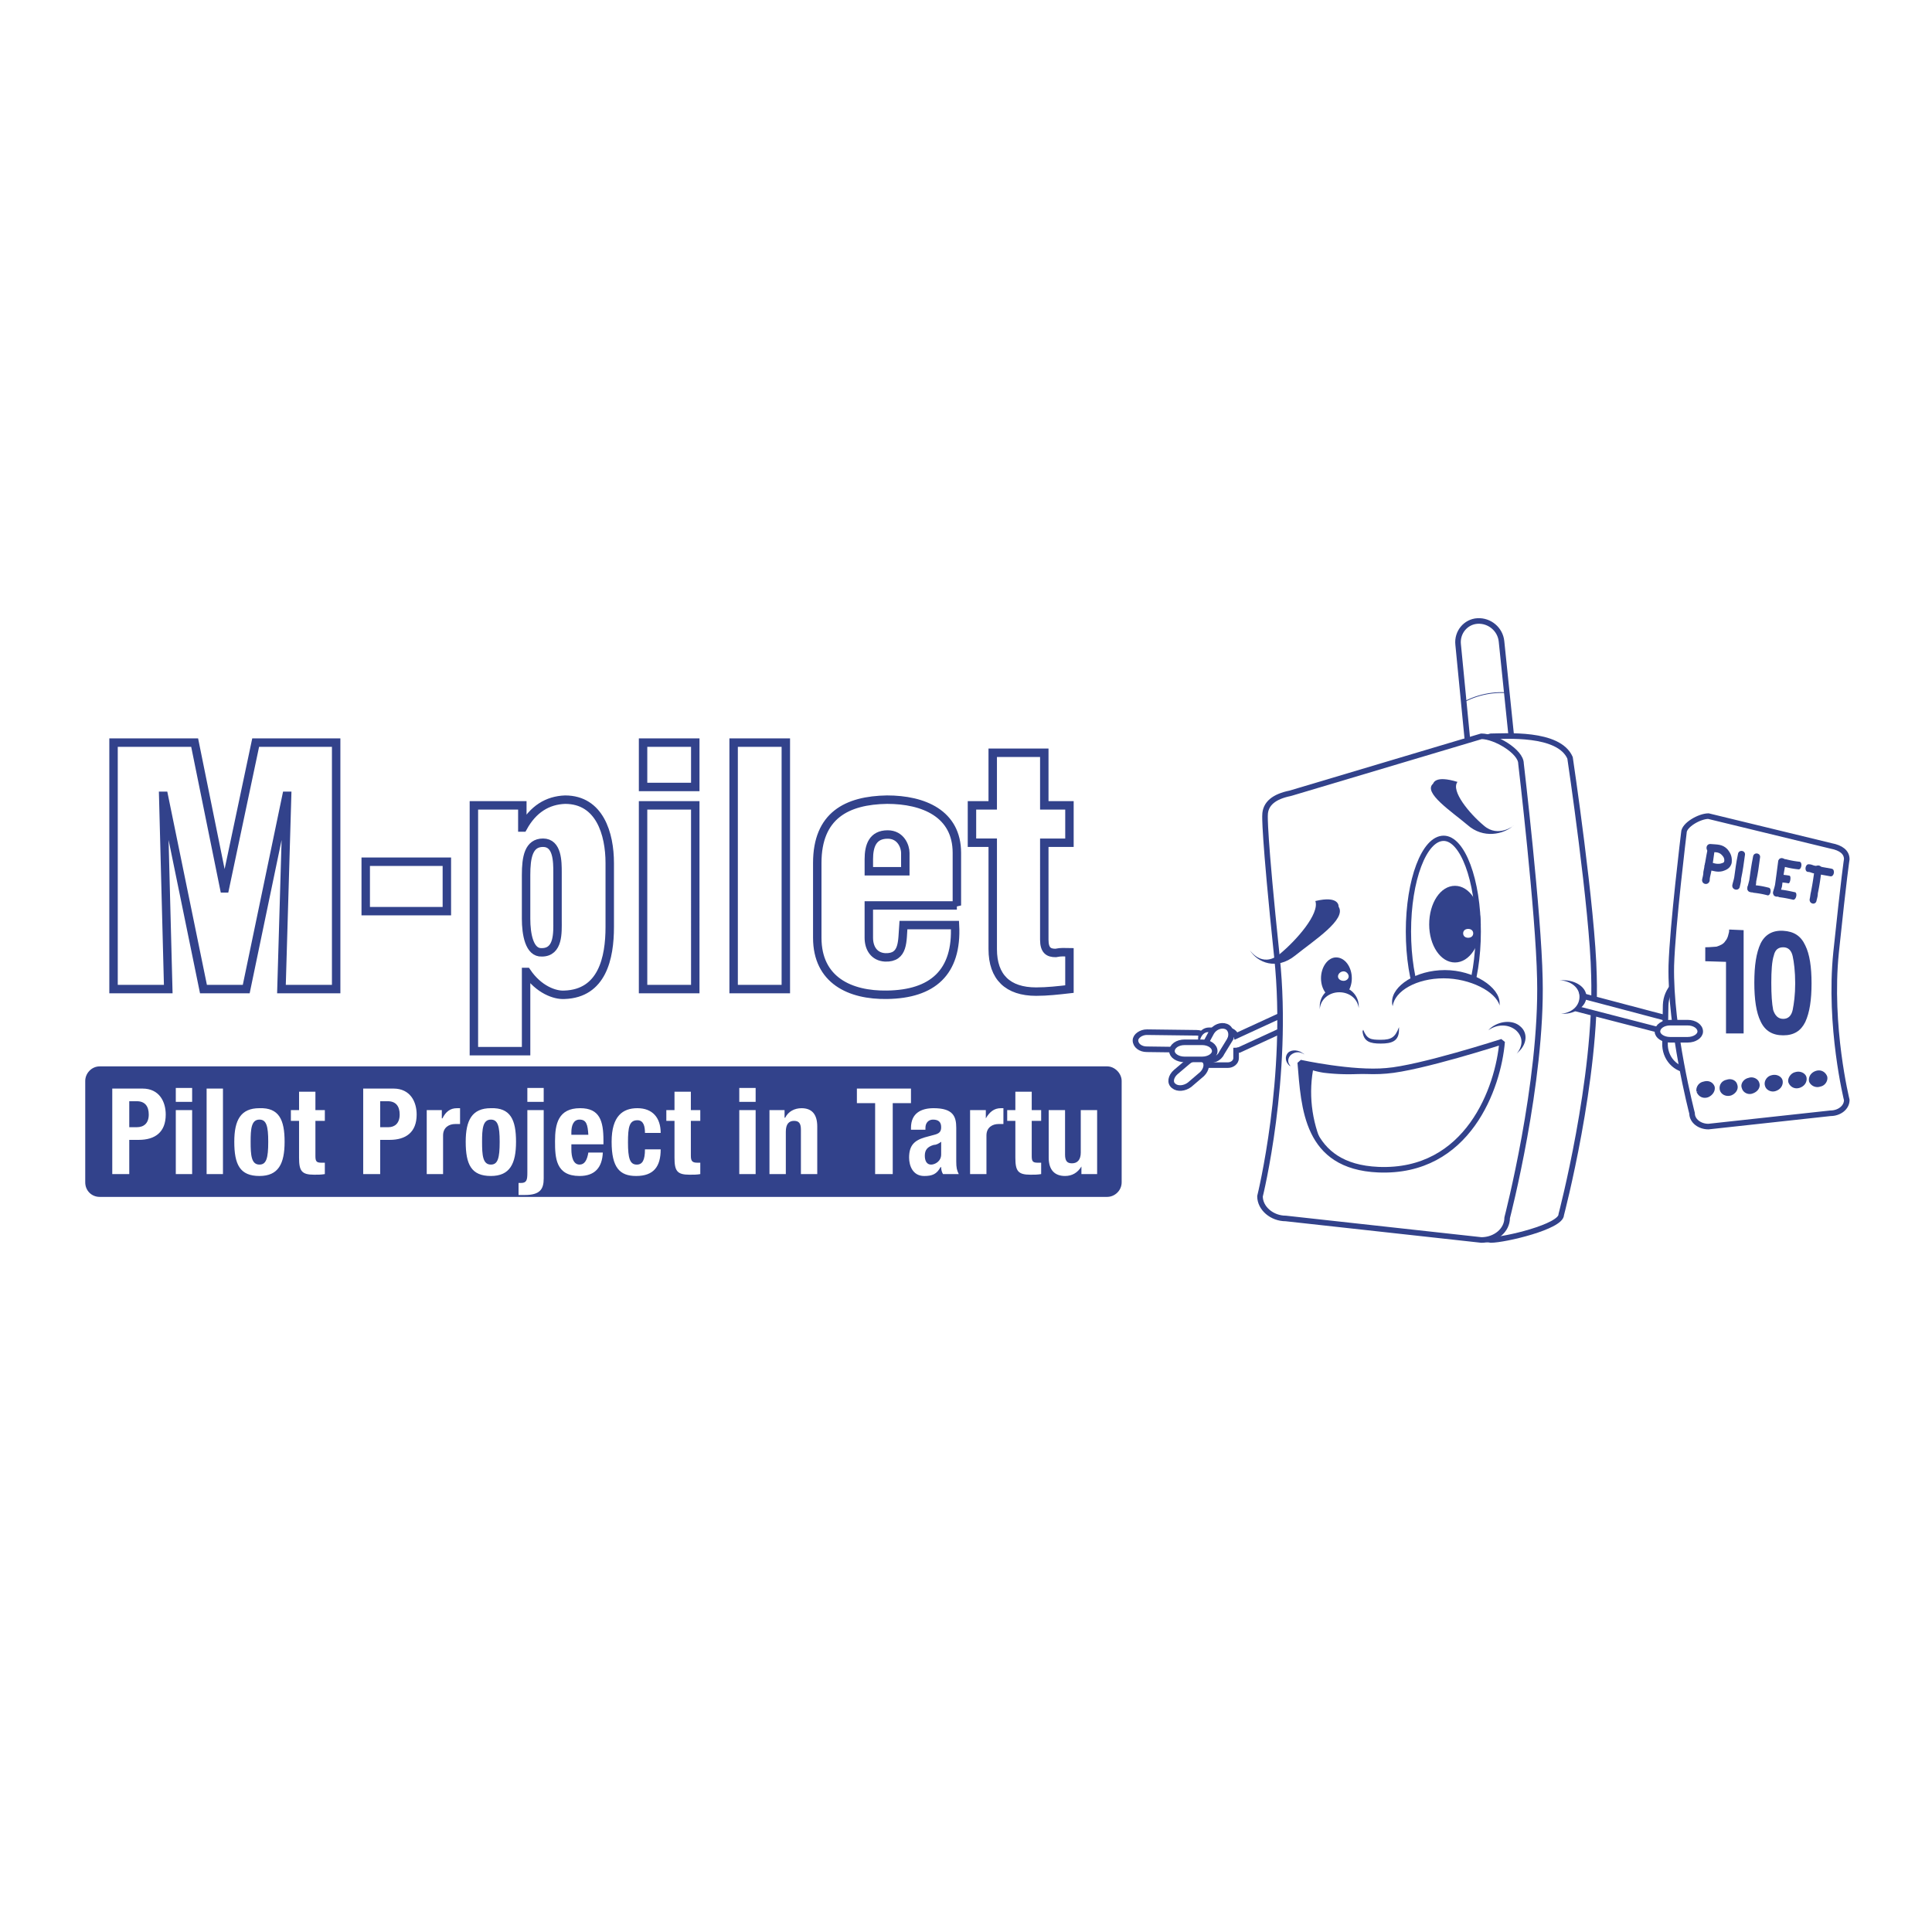 <svg xmlns="http://www.w3.org/2000/svg" width="2500" height="2500" viewBox="0 0 192.756 192.756"><path fill-rule="evenodd" clip-rule="evenodd" fill="#fff" d="M0 0h192.756v192.756H0V0z"/><path d="M9.947 106.393h100.518c.752 0 1.443.695 1.443 1.455v10.113c0 .822-.691 1.453-1.443 1.453H9.947c-.816 0-1.443-.631-1.443-1.453v-10.113c0-.76.627-1.455 1.443-1.455z" fill-rule="evenodd" clip-rule="evenodd" fill="#32428b"/><path fill-rule="evenodd" clip-rule="evenodd" fill="#fff" stroke="#32428b" stroke-width=".842" stroke-miterlimit="2.613" d="M16.786 98.682l-.502-19.28h.063l3.953 19.28h4.266l4.017-19.28h.062l-.564 19.28h5.458v-24.59h-8.031l-3.074 14.539h-.063l-2.95-14.539h-8.093v24.59h5.458zM36.488 90.906h8.095v-4.93h-8.095v4.93zM55.625 91.854c0 1.138.125 3.161-1.569 3.161-1.255.063-1.569-1.833-1.569-3.35v-4.362c0-1.77.251-3.224 1.694-3.224s1.443 1.896 1.443 2.971v4.804h.001zM47.28 80.35v24.525h5.208v-7.9h.063c1.192 1.77 2.824 2.338 3.765 2.275 3.765-.127 4.518-3.666 4.518-6.763v-6.384c0-2.908-1.004-6.321-4.455-6.321-1.757.063-3.2.948-4.204 2.781h-.062V80.35H47.28zM64.159 98.682h5.208V80.35h-5.208v18.332zm0-20.165h5.208v-4.425h-5.208v4.425zM73.194 98.682h5.208v-24.59h-5.208v24.59zM86.684 86.924v-1.201c0-1.327.376-2.465 1.882-2.465 1.317 0 1.757 1.201 1.757 1.833v1.833h-3.639zm8.784 3.413v-5.246c0-3.919-3.325-5.31-6.965-5.31-4.016.063-6.964 1.581-6.964 6.321v7.458c0 4.236 3.263 5.751 6.964 5.689 4.518-.062 7.027-2.213 6.776-6.953h-5.145c-.126 1.58.062 3.287-1.82 3.223-1.129-.063-1.631-.948-1.631-1.959v-3.224h8.785v.001zM99.045 84.08v10.619c0 2.782 1.506 4.235 4.328 4.235 1.131 0 2.197-.125 3.326-.252v-3.667c-.564 0-.752-.063-1.381.063-.689 0-1.129-.253-1.129-1.327V84.08h2.51v-3.73h-2.51v-5.246h-5.145v5.246h-2.071v3.729h2.072v.001z"/><path d="M114.418 102.979l4.957.064c.627 0 1.066.379 1.066.885 0 .443-.502.822-1.131.822l-4.893-.064c-.629 0-1.131-.379-1.131-.885.064-.442.568-.822 1.132-.822z" fill-rule="evenodd" clip-rule="evenodd" fill="#fff"/><path d="M114.418 102.98l4.957.062c.627 0 1.066.379 1.066.885 0 .443-.502.822-1.131.822l-4.893-.064c-.629 0-1.131-.379-1.131-.885.001-.441.568-.82 1.132-.82z" fill="none" stroke="#32428b" stroke-width=".556" stroke-linecap="round" stroke-miterlimit="2.613"/><path d="M132.863 100.514l-9.223 4.236c-.125 0-.188.062-.314.062v.758c0 .381-.375.697-.814.697h-1.883c-.439 0-.816-.316-.816-.697v-2.021c0-.443.377-.758.816-.758h1.883c.375 0 .689.252.814.568l8.785-4.045c.439-.191.941-.064 1.129.252.19.317.063.758-.377.948z" fill-rule="evenodd" clip-rule="evenodd" fill="#fff" stroke="#32428b" stroke-width=".556" stroke-linecap="round" stroke-miterlimit="2.613"/><path d="M147.422 61.956c1.191-.063 2.258.822 2.383 2.023l1.129 10.935c.127 1.201-.752 2.212-1.943 2.339-1.256.063-2.322-.822-2.447-2.023l-1.066-10.936c-.128-1.2.751-2.275 1.944-2.338z" fill-rule="evenodd" clip-rule="evenodd" fill="#fff"/><path d="M146.037 70.042a8.068 8.068 0 0 1 4.299-.929" fill="none" stroke="#32428b" stroke-width=".075" stroke-linecap="round" stroke-miterlimit="2.613"/><path d="M147.422 61.956c1.191-.063 2.258.822 2.383 2.023l1.129 10.935c.127 1.201-.752 2.212-1.943 2.339-1.256.063-2.322-.822-2.447-2.023l-1.066-10.935c-.128-1.201.751-2.276 1.944-2.339z" fill="none" stroke="#32428b" stroke-width=".556" stroke-linecap="round" stroke-miterlimit="2.613"/><path d="M133.617 77.948l15.121-4.488c1.381 0 6.777-.442 7.906 2.149 0 0 2.258 15.17 2.385 21.744.312 10.24-3.264 23.83-3.264 23.83 0 1.201-5.646 2.529-7.027 2.529l-15.059-2.529c-1.381 0-2.572-.947-2.572-2.148 0 0 2.949-11.883 1.693-23.894-1.316-12.579-1.756-14.98-1.756-14.98.001-1.202 1.192-2.213 2.573-2.213z" fill-rule="evenodd" clip-rule="evenodd" fill="#fff" stroke="#32428b" stroke-width=".556" stroke-linecap="round" stroke-linejoin="bevel" stroke-miterlimit="2.613"/><path d="M128.723 79.149l19.074-5.688c1.381 0 3.953 1.517 3.953 2.718 0 0 1.758 14.918 1.883 21.492.25 10.303-3.264 23.83-3.264 23.83 0 1.264-1.191 2.213-2.572 2.213l-19.514-2.148c-1.379 0-2.572-1.012-2.572-2.213 0 0 2.949-11.885 1.695-23.831-1.318-12.579-1.193-14.159-1.193-14.159 0-1.202.941-1.898 2.51-2.214z" fill-rule="evenodd" clip-rule="evenodd" fill="#fff" stroke="#32428b" stroke-width=".556" stroke-linecap="round" stroke-linejoin="bevel" stroke-miterlimit="2.613"/><path d="M131.094 106.279c-.58 2.727-.258 5.543.904 8.111-1.873-2.193-2.035-5.559-2.271-8.377 0 .001.533.118 1.367.266z" fill-rule="evenodd" clip-rule="evenodd" fill="#32428b"/><path d="M138.223 106.844a20.464 20.464 0 0 1-6.174.182 9.022 9.022 0 0 1-2.295-.688l-.027-.324s5.105 1.115 8.496.83z" fill-rule="evenodd" clip-rule="evenodd" fill="#32428b"/><path d="M149.867 103.928c-.375 4.551-3.387 13.148-12.359 12.77-7.217-.316-7.404-6.195-7.781-10.684 0 0 5.209 1.139 8.596.822 3.325-.254 11.544-2.908 11.544-2.908z" fill="none" stroke="#32428b" stroke-width=".556" stroke-linecap="round" stroke-linejoin="bevel" stroke-miterlimit="2.613"/><path d="M131.797 97.607c0-1.139.691-2.087 1.506-2.087.879 0 1.568.948 1.568 2.087 0 1.137-.689 2.021-1.568 2.021-.815.001-1.506-.884-1.506-2.021z" fill-rule="evenodd" clip-rule="evenodd" fill="#32428b"/><path d="M140.52 92.929c0-5.12 1.568-9.292 3.514-9.292 1.881 0 3.451 4.172 3.451 9.292 0 5.184-1.57 9.356-3.451 9.356-1.946 0-3.514-4.172-3.514-9.356z" fill="none" stroke="#32428b" stroke-width=".525" stroke-linecap="round" stroke-miterlimit="2.613"/><path d="M132.174 99.945c0-.758.689-1.328 1.568-1.328s1.568.57 1.568 1.328c0 .76-.689 1.391-1.568 1.391s-1.568-.631-1.568-1.391zM139.014 99.818c0-1.58 2.195-2.844 4.957-2.844 2.76 0 5.02 1.264 5.02 2.844 0 1.582-2.26 2.846-5.02 2.846-2.762 0-4.957-1.264-4.957-2.846z" fill-rule="evenodd" clip-rule="evenodd" fill="#fff"/><path d="M138.887 99.945c0-1.58 2.385-3.16 5.271-3.16s5.459 1.707 5.459 3.287v.252c-.377-1.391-2.949-2.717-5.584-2.717-2.699 0-4.895 1.264-5.082 2.781-.064-.189-.064-.316-.064-.443zM131.672 100.389c0-1.076.879-1.961 1.945-1.961s1.945.885 1.945 1.961v.189c-.125-.949-.941-1.58-1.945-1.58s-1.883.695-1.945 1.707v-.316zM139.578 102.727c0 1.139-.691 1.391-1.82 1.391-1.066 0-1.693-.189-1.818-1.201 0-.062.062-.125.062-.189.375.949.752 1.012 1.756 1.012 1.066 0 1.443-.254 1.82-1.264v.251zM148.676 102.6c.879-.758 2.258-.885 3.012-.189.754.633.689 1.77-.25 2.592l-.127.127c.691-.822.629-1.707-.062-2.338-.752-.633-1.883-.633-2.76 0l.187-.192zM128.66 106.33c-.439-.379-.502-.949-.125-1.328.377-.316 1.066-.252 1.506.127.062 0 .062.062.062.062-.439-.316-.941-.252-1.318.064-.312.314-.375.758 0 1.137 0 .001-.062-.062-.125-.062zM150.998 82.373c-1.004.885-3.012 1.328-4.582-.063-1.568-1.327-4.453-3.224-3.449-4.109.062-.063.188-.884 2.447-.189-.691.885 1.191 3.161 2.635 4.362 1.443 1.263 3.074-.064 2.949-.001zM124.707 94.825c.754 1.201 2.635 2.022 4.518.506 1.883-1.517 5.145-3.603 4.33-4.867 0-.063.062-1.138-2.322-.569.439 1.264-1.883 3.919-3.576 5.31-1.821 1.453-3.012-.506-2.95-.38zM142.59 92.234c0-2.149 1.129-3.856 2.572-3.856s2.572 1.707 2.572 3.856c0 2.086-1.129 3.792-2.572 3.792s-2.572-1.706-2.572-3.792z" fill-rule="evenodd" clip-rule="evenodd" fill="#32428b"/><path d="M156.018 98.871l10.039 2.654c.439.127.689.506.564.822-.125.379-.564.568-1.004.443l-10.039-2.592c-.439-.127-.691-.506-.564-.885.125-.379.564-.569 1.004-.442z" fill-rule="evenodd" clip-rule="evenodd" fill="#fff" stroke="#32428b" stroke-width=".556" stroke-linecap="round" stroke-miterlimit="2.613"/><path d="M145.979 93.119c0-.253.188-.442.502-.442.312 0 .502.189.502.442s-.189.442-.502.442c-.315 0-.502-.189-.502-.442zM133.492 97.418c0-.254.25-.506.564-.506.25 0 .502.252.502.506 0 .252-.252.441-.502.441-.314 0-.564-.189-.564-.441z" fill-rule="evenodd" clip-rule="evenodd" fill="#fff"/><path d="M171.201 100.324l-.062 3.793c-.062 1.518-1.193 2.719-2.572 2.654-1.381 0-2.51-1.201-2.447-2.717l.062-3.793c.062-1.518 1.191-2.719 2.572-2.654 1.381 0 2.447 1.202 2.447 2.717z" fill-rule="evenodd" clip-rule="evenodd" fill="#fff" stroke="#32428b" stroke-width=".556" stroke-linecap="round" stroke-miterlimit="2.613"/><path d="M182.684 84.396l-12.234-2.971c-.879 0-2.447.885-2.447 1.644 0 0-1.131 9.229-1.256 13.273-.125 6.322 2.07 14.729 2.07 14.729 0 .758.754 1.328 1.633 1.328l12.172-1.328c.879 0 1.631-.568 1.631-1.326 0 0-1.82-7.334-1.066-14.729.816-7.775 1.066-9.292 1.066-9.292-.001-.696-.565-1.139-1.569-1.328z" fill-rule="evenodd" clip-rule="evenodd" fill="#fff" stroke="#32428b" stroke-width=".556" stroke-linecap="round" stroke-linejoin="bevel" stroke-miterlimit="2.613"/><path d="M166.621 102.031h1.756c.691 0 1.256.379 1.256.885 0 .443-.564.822-1.256.822h-1.756c-.689 0-1.256-.379-1.256-.822 0-.506.567-.885 1.256-.885z" fill-rule="evenodd" clip-rule="evenodd" fill="#fff" stroke="#32428b" stroke-width=".556" stroke-linecap="round" stroke-miterlimit="2.613"/><path d="M154.072 99.629c0-1.012.814-1.832 1.756-1.832 1.004 0 1.82.82 1.82 1.832s-.816 1.834-1.82 1.834c-.941 0-1.756-.822-1.756-1.834z" fill-rule="evenodd" clip-rule="evenodd" fill="#fff"/><path d="M155.955 97.797c1.254 0 2.32.695 2.32 1.643 0 .949-1.066 1.707-2.32 1.707h-.189c1.131-.127 1.82-.822 1.82-1.707s-.816-1.58-2.008-1.643h.377z" fill-rule="evenodd" clip-rule="evenodd" fill="#32428b"/><path d="M119.939 107.152l-1.256 1.074c-.502.379-1.191.441-1.568.127-.439-.316-.314-.949.188-1.391l1.193-1.012c.502-.443 1.191-.506 1.631-.189.377.315.25.948-.188 1.391z" fill-rule="evenodd" clip-rule="evenodd" fill="#fff" stroke="#32428b" stroke-width=".556" stroke-linecap="round" stroke-miterlimit="2.613"/><path d="M119.688 104.117c0-.633.377-1.139.816-1.139.502 0 .879.506.879 1.139s-.377 1.139-.879 1.139c-.44 0-.816-.506-.816-1.139z" fill-rule="evenodd" clip-rule="evenodd" fill="#fff"/><path d="M122.699 103.738l-.814 1.328c-.252.568-.941.82-1.443.631-.439-.189-.629-.822-.314-1.326l.754-1.391c.312-.506.939-.76 1.441-.57s.628.822.376 1.328z" fill-rule="evenodd" clip-rule="evenodd" fill="#fff" stroke="#32428b" stroke-width=".556" stroke-linecap="round" stroke-miterlimit="2.613"/><path d="M118.182 103.99h1.758c.689 0 1.254.381 1.254.885 0 .443-.564.822-1.254.822h-1.758c-.689 0-1.254-.379-1.254-.822 0-.504.564-.885 1.254-.885z" fill-rule="evenodd" clip-rule="evenodd" fill="#fff" stroke="#32428b" stroke-width=".556" stroke-linecap="round" stroke-miterlimit="2.613"/><path d="M170.135 95.9v-1.391c.564 0 .941-.063 1.129-.063.377-.126.689-.253.879-.569.125-.126.25-.379.312-.695.064-.189.064-.316.064-.442l1.443.063v10.303h-1.758v-7.142l-2.069-.064zM176.91 100.768c.189.568.502.885 1.004.885s.816-.316.941-.885c.127-.633.252-1.518.252-2.654 0-1.201-.125-2.15-.252-2.719-.125-.569-.439-.885-.941-.885s-.814.253-.941.822c-.188.569-.25 1.517-.25 2.718s.062 2.085.187 2.718zm3.201-6.448c.439.885.627 2.149.627 3.793 0 1.643-.188 2.906-.627 3.855-.439.885-1.129 1.326-2.197 1.326-1.066 0-1.818-.441-2.258-1.391-.439-.885-.627-2.211-.627-3.855 0-1.707.188-2.971.627-3.918.439-.885 1.191-1.328 2.258-1.265 1.068.064 1.758.507 2.197 1.455zM174.088 85.344c-.125.885-.189 1.453-.377 2.338 0 .316-.062.442-.125.758-.062.506-.816.379-.754-.126.062-.316.127-.443.189-.759.125-.885.188-1.454.375-2.339.065-.504.817-.378.692.128zM171.076 84.775c-.125.885-.189 1.454-.377 2.339-.062.316-.125.442-.125.758-.125.506-.816.379-.754-.126.062-.316.125-.442.125-.758.189-.885.252-1.454.439-2.338.065-.507.817-.381.692.125z" fill-rule="evenodd" clip-rule="evenodd" fill="#32428b"/><path d="M170.637 84.206c.689.063 1.191 0 1.693.506.377.442.502.822.439 1.391-.125.505-.502.695-.941.821-.564.126-.877-.063-1.443-.126-.502-.126-.375-.885.127-.821.439.126.689.253 1.129.189.188-.063.312-.063.377-.189.062-.316-.064-.506-.252-.695-.312-.316-.689-.253-1.129-.253-.502-.065-.502-.823 0-.823zM175.594 85.597c-.125.948-.189 1.454-.377 2.338 0 .316-.062.443-.125.759-.125.506-.816.379-.754-.126.062-.316.125-.442.189-.758.125-.885.188-1.391.375-2.339.065-.507.817-.38.692.126z" fill-rule="evenodd" clip-rule="evenodd" fill="#32428b"/><path d="M176.346 89.326a8.942 8.942 0 0 0-1.379-.253c-.189-.063-.252-.063-.439-.126-.314-.063-.189-.822.125-.759.188 0 .25.063.439.127.564.063.879.126 1.381.252.312.064.187.822-.127.759zM178.166 86.103c-.188.885-.252 1.39-.377 2.338-.062.253-.125.379-.188.695-.062.506-.754.379-.691-.126.062-.316.127-.443.189-.759.125-.885.188-1.391.312-2.339.128-.505.818-.315.755.191z" fill-rule="evenodd" clip-rule="evenodd" fill="#32428b"/><path d="M178.918 89.769c-.564-.126-.877-.19-1.379-.253-.189-.063-.314-.126-.439-.126-.314-.063-.189-.822.125-.758.188 0 .252.063.439.126.502.063.816.126 1.381.253.312-.001.187.758-.127.758zM179.42 86.734a8.846 8.846 0 0 1-1.379-.253c-.189 0-.252-.063-.439-.063-.314-.063-.189-.822.125-.758.188 0 .252.063.439.063a9.09 9.09 0 0 0 1.381.253c.312.064.187.821-.127.758zM178.416 88.125c-.312-.063-.502-.063-.877-.126-.062 0-.127-.063-.252-.063-.125-.063 0-.821.125-.758.127 0 .189.063.252.063.377.063.564.063.879.127.187.062.062.82-.127.757zM181.742 86.797c-.125.885-.188 1.454-.377 2.339 0 .253-.062.442-.125.695-.062.506-.752.379-.689-.126.062-.253.062-.442.125-.695.188-.948.25-1.454.377-2.339.062-.505.814-.379.689.126z" fill-rule="evenodd" clip-rule="evenodd" fill="#32428b"/><path d="M182.621 87.43c-.691-.126-1.066-.19-1.758-.316-.188-.063-.312-.126-.502-.126-.375-.063-.25-.822.127-.758.188 0 .312.063.502.126.689.126 1.066.189 1.756.316.377.062.252.821-.125.758z" fill-rule="evenodd" clip-rule="evenodd" fill="#32428b"/><path d="M169.508 108.857c-.062-.252.125-.631.502-.695.375-.125.689 0 .814.316.062.316-.188.633-.502.76-.377.125-.689-.064-.814-.381zM171.828 108.668c-.062-.316.125-.631.502-.695.314-.125.691 0 .754.316.125.316-.125.633-.439.76-.377.125-.754-.065-.817-.381zM174.025 108.479c-.127-.252.125-.631.502-.695.312-.127.689.064.752.316.125.316-.125.633-.502.758-.314.126-.689-.063-.752-.379zM176.346 108.289c-.125-.316.127-.695.439-.758.377-.127.754.062.816.316.062.314-.125.631-.502.758-.314.127-.691-.062-.753-.316zM178.668 107.91c-.062-.254.188-.633.502-.695.377-.127.752.062.816.316.062.316-.127.631-.502.758-.377.127-.691-.062-.816-.379zM180.738 107.848c-.062-.316.125-.633.502-.76s.689.064.816.379c.062.254-.127.633-.502.695a.654.654 0 0 1-.816-.314z" fill-rule="evenodd" clip-rule="evenodd" fill="#32428b" stroke="#32428b" stroke-width=".505" stroke-linecap="round" stroke-miterlimit="2.613"/><path d="M11.202 117.139h1.694v-3.414h.941c1.631 0 2.698-.758 2.698-2.527 0-1.264-.628-2.592-2.322-2.592h-3.012v8.533h.001zm1.694-7.27h.753c.816 0 1.192.506 1.192 1.328 0 .885-.502 1.264-1.192 1.264h-.753v-2.592zM17.539 117.139h1.631v-6.385h-1.631v6.385zm0-7.205h1.631v-1.391h-1.631v1.391zM20.614 117.139h1.631v-8.534h-1.631v8.534zM23.375 113.914c0 2.277.564 3.414 2.51 3.414 1.882 0 2.51-1.201 2.51-3.414 0-2.211-.564-3.412-2.51-3.35-1.883 0-2.51 1.202-2.51 3.35zm1.631 0c0-1.264.063-2.211.878-2.211.69 0 .878.631.878 2.211 0 1.645-.188 2.277-.878 2.277-.815 0-.878-.949-.878-2.277zM29.837 110.754h-.816v1.074h.816v3.668c0 1.326.251 1.705 1.506 1.705.376 0 .69 0 1.066-.062v-1.137h-.376c-.502 0-.564-.191-.564-.695v-3.479h.941v-1.074h-.941v-1.832h-1.631v1.832h-.001zM36.237 117.139h1.694v-3.414h.941c1.631 0 2.698-.758 2.698-2.527 0-1.264-.627-2.592-2.321-2.592h-3.012v8.533zm1.694-7.27h.753c.816 0 1.192.506 1.192 1.328 0 .885-.502 1.264-1.13 1.264h-.815v-2.592zM42.575 117.139h1.631v-3.855c0-.822.627-1.139 1.192-1.139h.502v-1.58h-.313c-.69 0-1.13.379-1.443 1.012h-.064v-.822h-1.505v6.384zM46.464 113.914c0 2.277.565 3.414 2.51 3.414 1.883 0 2.51-1.201 2.51-3.414 0-2.211-.564-3.412-2.51-3.35-1.882 0-2.51 1.202-2.51 3.35zm1.632 0c0-1.264.062-2.211.878-2.211.69 0 .878.631.878 2.211 0 1.645-.188 2.277-.878 2.277-.815 0-.878-.949-.878-2.277zM52.614 117.012c0 .695-.063 1.012-.628 1.012h-.25v1.201h.627c1.506 0 1.882-.568 1.882-1.643v-6.828h-1.631v6.258zm0-7.078h1.631v-1.391h-1.631v1.391zM60.206 114.168v-.379c0-1.961-.376-3.225-2.321-3.225-2.196 0-2.51 1.58-2.51 3.287 0 1.645.062 3.477 2.447 3.477 1.568 0 2.258-.885 2.321-2.338H58.7c-.125.758-.376 1.201-.878 1.201-.628 0-.816-.76-.816-1.518v-.506h3.2v.001zm-3.201-.949v-.252c0-.633.188-1.264.816-1.264.69 0 .815.506.878 1.516h-1.694zM65.916 113.029c0-1.516-.816-2.465-2.322-2.465-1.443 0-2.572.76-2.572 3.35 0 2.592.815 3.414 2.447 3.414 1.757 0 2.447-.947 2.447-2.654h-1.569c0 1.074-.25 1.518-.815 1.518-.69 0-.878-.633-.878-2.213 0-1.518.125-2.213.941-2.213.627 0 .753.633.753 1.264h1.568v-.001zM67.295 110.754h-.815v1.074h.815v3.668c0 1.326.251 1.705 1.506 1.705.376 0 .753 0 1.067-.062v-1.137h-.314c-.502 0-.627-.191-.627-.695v-3.479h.941v-1.074h-.941v-1.832h-1.632v1.832zM73.758 117.139h1.632v-6.385h-1.632v6.385zm0-7.205h1.632v-1.391h-1.632v1.391zM76.77 117.139h1.632v-4.234c0-.76.313-1.076.815-1.076s.69.254.69.887v4.424h1.631v-4.74c0-1.264-.565-1.834-1.569-1.834-.69 0-1.317.316-1.631.949h-.062v-.76H76.77v6.384zM85.492 108.605v1.454h1.82v7.08h1.756v-7.08h1.82v-1.454h-5.396zM92.331 112.715v-.191c0-.504.314-.82.753-.82.564 0 .816.252.816.758 0 .443-.188.633-.69.758l-.941.254c-1.066.316-1.568.822-1.568 2.023 0 .82.376 1.832 1.506 1.832.815 0 1.255-.189 1.631-.885h.062c0 .254.062.506.188.695h1.568c-.188-.379-.25-.633-.25-1.264v-3.352c0-1.137-.314-1.959-2.259-1.959-1.254 0-2.258.506-2.258 1.959v.191h1.442v.001zm1.569 2.465c0 .695-.628 1.012-1.004 1.012-.439 0-.627-.381-.627-.885 0-.57.251-.887.878-1.076.251 0 .502-.125.753-.316v1.265zM96.786 117.139h1.632v-3.855c0-.822.627-1.139 1.191-1.139h.502v-1.58h-.25c-.691 0-1.131.379-1.506 1.012v-.822h-1.57v6.384h.001zM101.303 110.754h-.814v1.074h.814v3.668c0 1.326.252 1.705 1.506 1.705.377 0 .691 0 1.068-.062v-1.137h-.377c-.502 0-.564-.191-.564-.695v-3.479h.941v-1.074h-.941v-1.832h-1.633v1.832zM107.893 117.139h1.568v-6.385h-1.633v4.236c0 .695-.312 1.074-.877 1.074-.502 0-.691-.254-.691-.885v-4.426h-1.631v4.742c0 1.264.627 1.832 1.631 1.832.691 0 1.256-.316 1.633-.947v.759z" fill-rule="evenodd" clip-rule="evenodd" fill="#fff"/></svg>